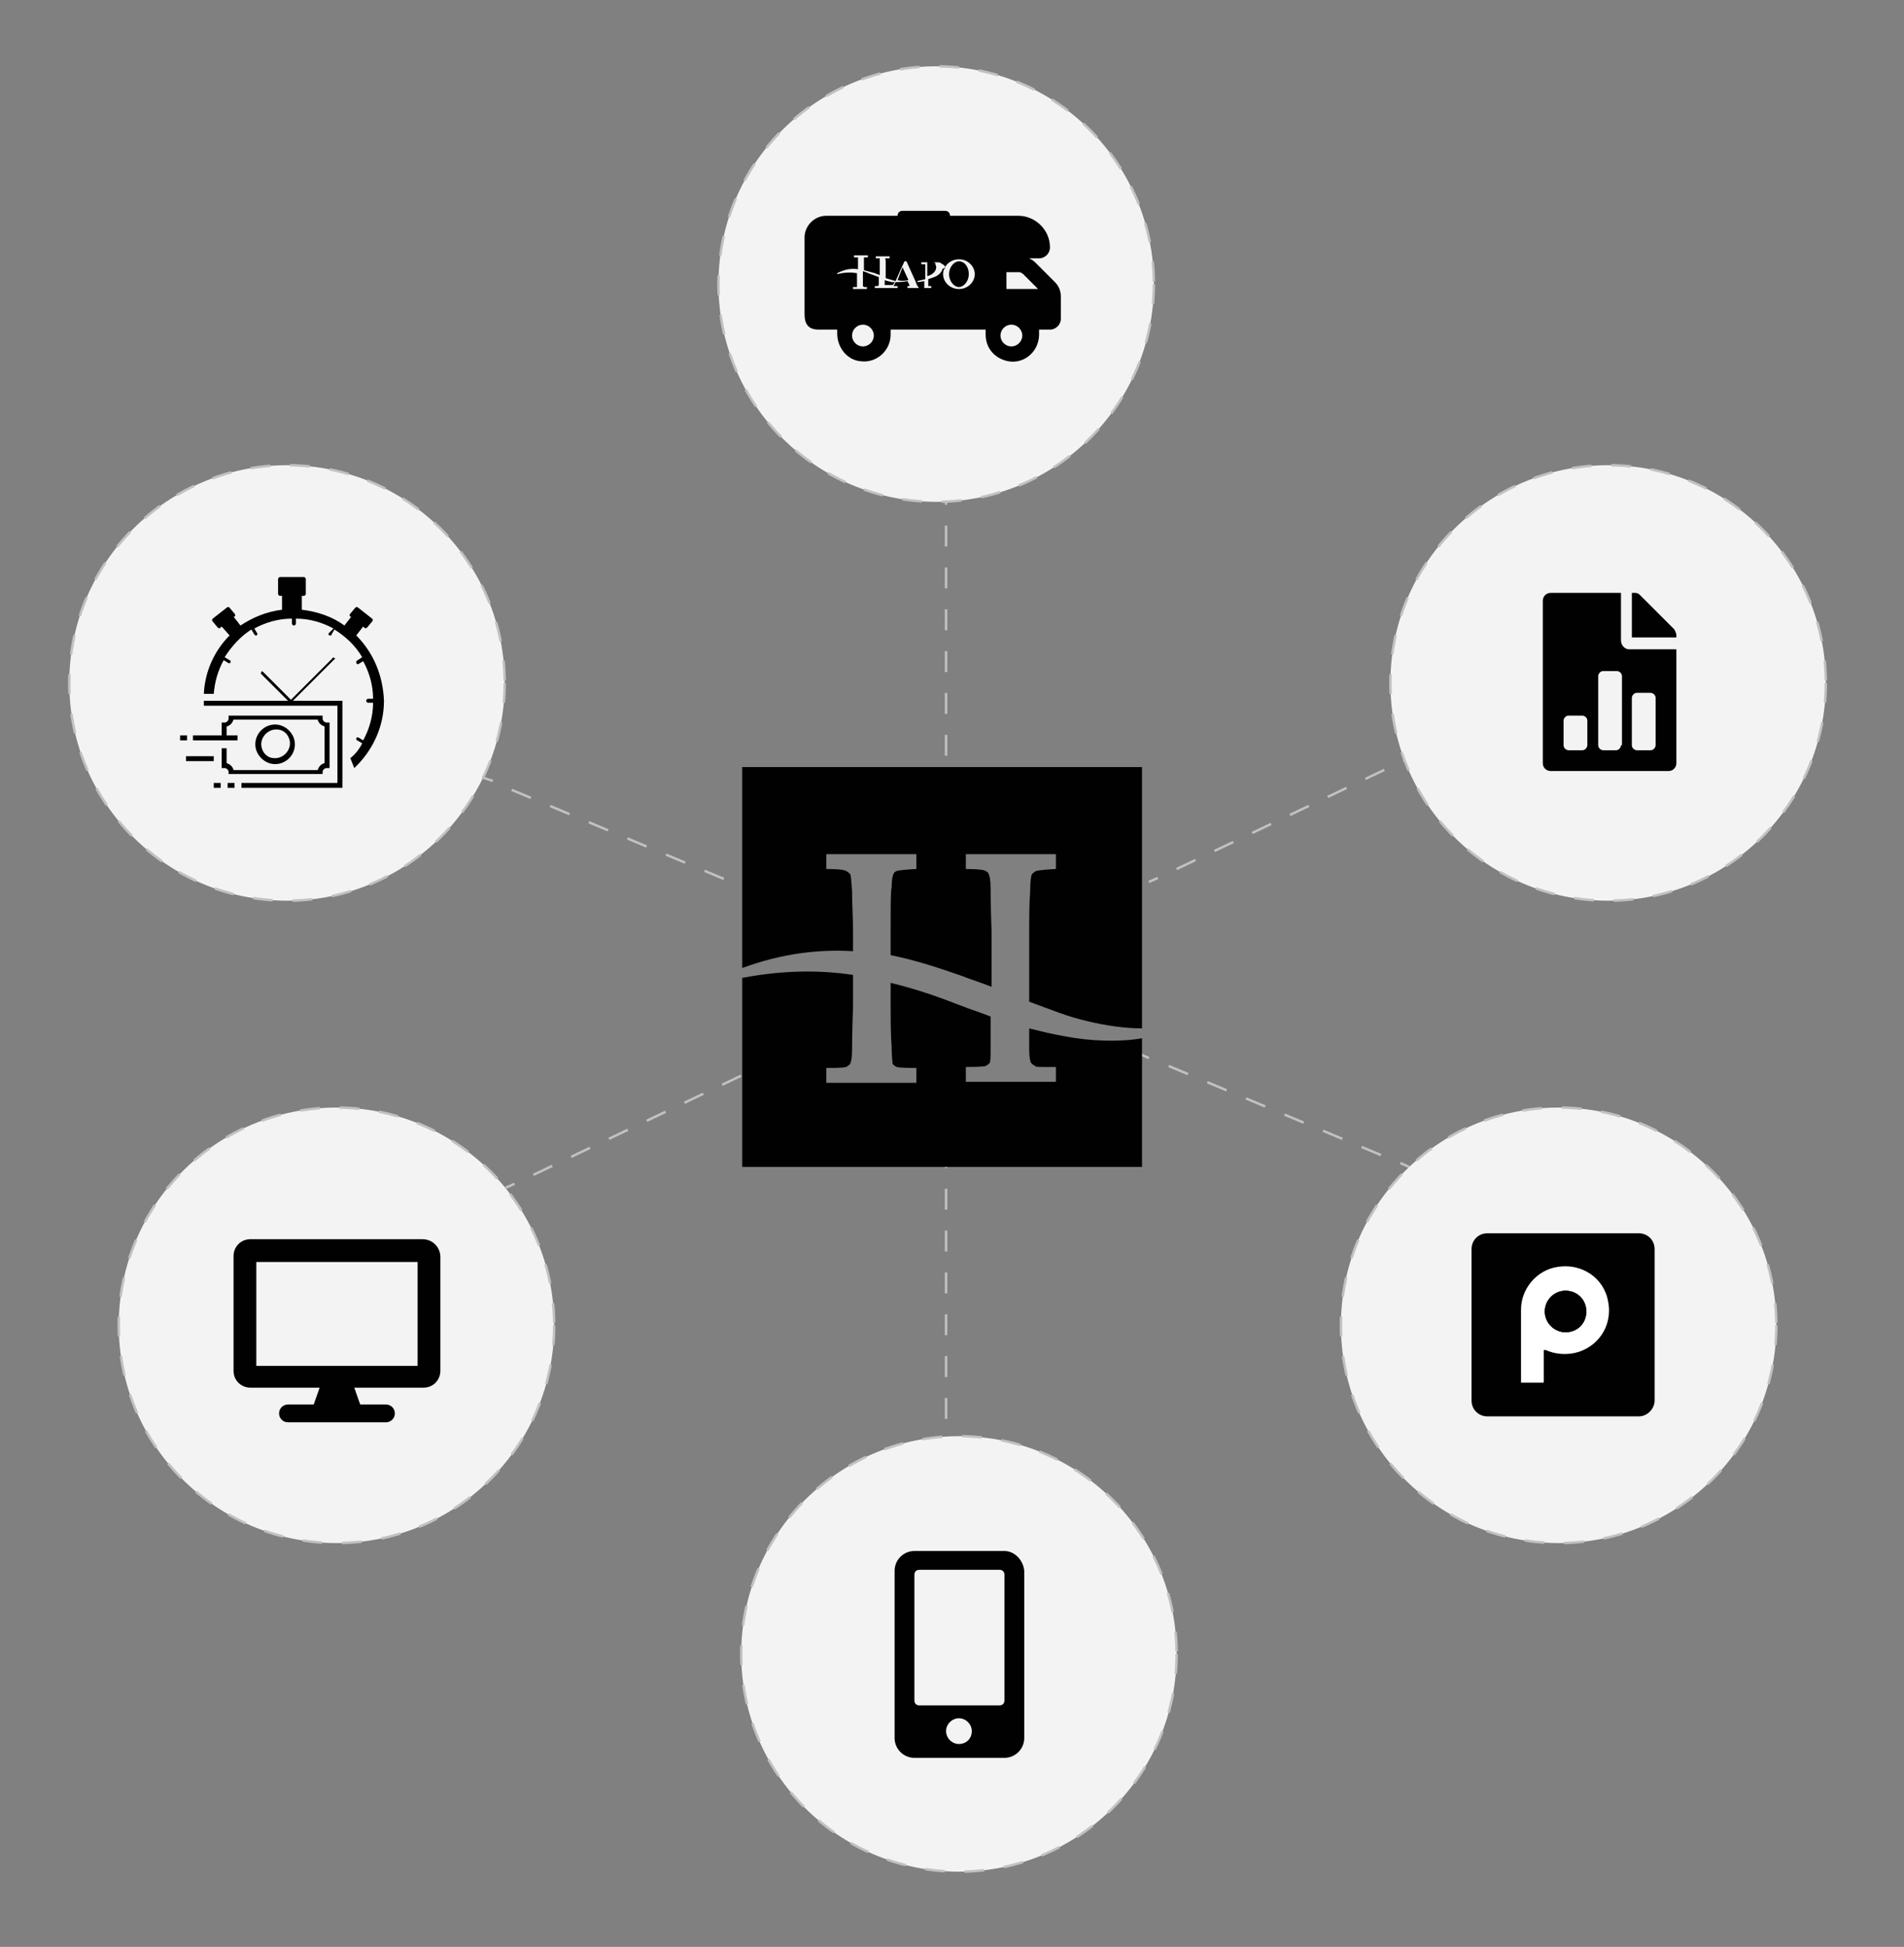 <?xml version="1.0" encoding="utf-8"?>
<!-- Generator: Adobe Illustrator 23.0.1, SVG Export Plug-In . SVG Version: 6.00 Build 0)  -->
<svg version="1.1" id="Layer_1" xmlns="http://www.w3.org/2000/svg" xmlns:xlink="http://www.w3.org/1999/xlink" x="0px" y="0px" viewBox="0 0 192.4 196.7" style="enable-background:new 0 0 192.4 196.7;" xml:space="preserve">
  <rect x="0" y="0" width="192.4" height="196.7" fill="#808080" stroke="none"/>
  <style type="text/css">
	.st0{fill:none;stroke:#C2C1C1;stroke-width:0.25;stroke-miterlimit:10;}
	.st1{fill:none;stroke:#C2C1C1;stroke-width:0.25;stroke-miterlimit:10;stroke-dasharray:2.114,2.114;}
	.st2{fill:#F3F3F3;stroke:#C2C1C1;stroke-width:0.25;stroke-miterlimit:10;stroke-dasharray:2;}
	.st3{fill:#010101;}
	.st4{fill:#FFFFFF;}
</style>
  <g>
    <g>
      <line class="st0" x1="51.1" y1="120" x2="52" y2="119.6" />
      <line class="st1" x1="53.9" y1="118.7" x2="75.9" y2="108.2" />
      <line class="st0" x1="76.8" y1="107.8" x2="77.7" y2="107.4" />
    </g>
  </g>
  <g>
    <g>
      <line class="st0" x1="116.1" y1="89.1" x2="117" y2="88.7" />
      <line class="st1" x1="118.9" y1="87.8" x2="140.9" y2="77.3" />
      <line class="st0" x1="141.8" y1="76.9" x2="142.7" y2="76.4" />
    </g>
  </g>
  <g>
    <g>
      <line class="st0" x1="48.9" y1="78.6" x2="49.8" y2="78.9" />
      <line class="st1" x1="51.7" y1="79.8" x2="74.1" y2="89.2" />
      <line class="st0" x1="75.1" y1="89.6" x2="76" y2="90" />
    </g>
  </g>
  <g>
    <g>
      <line class="st0" x1="115.2" y1="106.5" x2="116.1" y2="106.9" />
      <line class="st1" x1="118.1" y1="107.7" x2="140.5" y2="117.1" />
      <line class="st0" x1="141.5" y1="117.5" x2="142.4" y2="117.9" />
    </g>
  </g>
  <g>
    <g>
      <line class="st0" x1="95.6" y1="50" x2="95.6" y2="51" />
      <line class="st1" x1="95.6" y1="53.1" x2="95.6" y2="77.4" />
      <line class="st0" x1="95.6" y1="78.4" x2="95.6" y2="79.4" />
    </g>
  </g>
  <g>
    <g>
      <line class="st0" x1="95.6" y1="117" x2="95.6" y2="118" />
      <line class="st1" x1="95.6" y1="120.1" x2="95.6" y2="144.4" />
      <line class="st0" x1="95.6" y1="145.5" x2="95.6" y2="146.5" />
    </g>
  </g>
  <circle class="st2" cx="94.6" cy="28.7" r="22" />
  <circle class="st2" cx="29" cy="69" r="22" />
  <circle class="st2" cx="162.5" cy="69" r="22" />
  <circle class="st2" cx="96.9" cy="167.1" r="22" />
  <circle class="st2" cx="157.5" cy="133.9" r="22" />
  <circle class="st2" cx="34" cy="133.9" r="22" />
  <g>
    <path class="st3" d="M75,97.8V77.5h40.4v26.4c-1.8,0-3.7-0.3-5.4-0.7c-2.2-0.5-3.8-1.2-6-2v-7c0-1.4,0-2.8,0.1-4.2
		c0-1,0.1-1.6,0.2-1.7c0.1-0.1,0.2-0.2,0.4-0.3c0.3-0.1,1.7-0.2,2-0.2v-1.5h-9.1v1.5c0.4,0,1.7,0,2,0.2c0.2,0.1,0.3,0.2,0.3,0.3
		c0.1,0.2,0.2,0.6,0.2,1.4c0,0.2,0,1.7,0.1,4.5v5.5c-1-0.4-2-0.7-3-1.1c-2.3-0.8-4.7-1.6-7.2-2.1v-2.3c0-2.8,0-4.3,0.1-4.5
		c0-0.8,0.1-1.3,0.2-1.4c0-0.1,0.1-0.2,0.3-0.3c0.3-0.1,1.7-0.2,2-0.2v-1.5h-9.1v1.5c0.4,0,1.7,0,2,0.2c0.2,0.1,0.3,0.2,0.4,0.3
		c0.1,0.1,0.1,0.6,0.2,1.7c0,1.4,0.1,2.8,0.1,4.2v1.9C82.8,95.9,79.1,96.3,75,97.8z M107.6,104.7c-1.2-0.2-2.4-0.5-3.6-0.8
		c0,1.2,0,1.9,0,2.1c0,0.8,0.1,1.3,0.2,1.4c0.1,0.1,0.2,0.2,0.4,0.3c0.2,0.1-0.3,0.1,2.1,0.1v1.5h-9.1v-1.5c0.4,0,1.7,0,2-0.1
		c0.2-0.1,0.3-0.2,0.4-0.3c0.1-0.1,0.1-0.7,0.1-1.7c0-1,0-2,0-3c-1-0.4-2-0.7-3-1.1c-2.3-0.9-4.6-1.7-7.1-2.3v2.3
		c0,1.4,0,2.8,0.1,4.2c0,1,0.1,1.6,0.1,1.7c0.1,0.1,0.2,0.2,0.4,0.3c0.4,0.1,1.6,0.1,2,0.1v1.5h-9.1v-1.5c0.4,0,1.7,0,2-0.1
		c0.2-0.1,0.3-0.2,0.4-0.3c0.1-0.2,0.2-0.6,0.2-1.4c0-0.2,0-1.7,0.1-4.5v-3.1c-3.3-0.5-7-0.5-11.2,0.3v19.1h40.4v-13
		C113.1,105.3,110.2,105.2,107.6,104.7z" />
  </g>
  <g>
    <g>
      <g>
        <path class="st3" d="M36,64.2l0.7-0.9l0.1,0.1c0.1,0.1,0.2,0.1,0.3,0l0.5-0.6c0.1-0.1,0.1-0.2,0-0.3l-1.4-1.1
				c-0.1-0.1-0.2-0.1-0.3,0L35.4,62c-0.1,0.1-0.1,0.2,0,0.3l0.1,0l-0.7,0.9c-1.2-0.9-2.7-1.4-4.3-1.6v-1.4h0.2
				c0.1,0,0.2-0.1,0.2-0.2v-1.5c0-0.1-0.1-0.2-0.2-0.2h-2.4c-0.1,0-0.2,0.1-0.2,0.2V60c0,0.1,0.1,0.2,0.2,0.2h0.2v1.4
				c-1.6,0.2-3,0.8-4.2,1.6l-0.7-0.9l0.1,0c0.1-0.1,0.1-0.2,0-0.3l-0.5-0.6c-0.1-0.1-0.2-0.1-0.3,0l-1.4,1.1c-0.1,0.1-0.1,0.2,0,0.3
				l0.5,0.6c0.1,0.1,0.2,0.1,0.3,0l0.1-0.1l0.8,0.9c-1.5,1.5-2.5,3.6-2.6,5.9h1c0.1-1.2,0.4-2.3,1-3.4l0.5,0.3c0,0,0,0,0.1,0
				c0,0,0.1,0,0.1-0.1c0-0.1,0-0.2-0.1-0.2l-0.5-0.3c0.7-1.1,1.6-2.1,2.7-2.8l0.3,0.5c0,0,0.1,0.1,0.1,0.1c0,0,0,0,0.1,0
				c0.1,0,0.1-0.1,0.1-0.2l-0.3-0.5c1.1-0.6,2.4-1,3.8-1v0.5c0,0.1,0.1,0.2,0.2,0.2s0.2-0.1,0.2-0.2v-0.5c1.4,0,2.7,0.4,3.8,1
				L33.2,64c0,0.1,0,0.2,0.1,0.2c0,0,0,0,0.1,0c0.1,0,0.1,0,0.1-0.1l0.3-0.5c1.1,0.7,2.1,1.6,2.8,2.8L36,66.8C36,66.8,36,66.9,36,67
				c0,0,0.1,0.1,0.1,0.1c0,0,0,0,0.1,0l0.5-0.3c0.6,1.1,1,2.4,1,3.8h-0.5c-0.1,0-0.2,0.1-0.2,0.2c0,0.1,0.1,0.2,0.2,0.2h0.5
				c0,1.4-0.4,2.7-1,3.8l-0.5-0.3c-0.1,0-0.2,0-0.2,0.1s0,0.2,0.1,0.2l0.5,0.3c-0.3,0.6-0.7,1.1-1.2,1.5l0.4,1c1.8-1.7,3-4.1,3-6.8
				C38.7,68.2,37.7,65.9,36,64.2z" />
        <path class="st3" d="M33.8,66.5c-0.1-0.1-0.2-0.1-0.2,0l-4.2,4.2l-2.8-2.8c-0.1-0.1-0.2-0.1-0.2,0s-0.1,0.2,0,0.2l2.8,2.8
				c0,0,0,0,0.1,0c0,0,0,0,0.1,0c0,0,0.1,0,0.1,0l4.3-4.3C33.9,66.6,33.9,66.5,33.8,66.5z" />
      </g>
    </g>
    <g>
      <path class="st3" d="M32.6,78.2h-9.5V78c0-0.2-0.2-0.4-0.4-0.4h-0.3v-2h0.5v1.5c0.3,0.1,0.6,0.3,0.7,0.7h8.5
			c0.1-0.3,0.3-0.6,0.7-0.7v-3.7c-0.3-0.1-0.6-0.3-0.7-0.7h-8.5c-0.1,0.3-0.3,0.6-0.7,0.7v1.2h-0.5v-1.6h0.3c0.2,0,0.4-0.2,0.4-0.4
			v-0.3h9.5v0.3c0,0.2,0.2,0.4,0.4,0.4h0.3v4.6H33c-0.2,0-0.4,0.2-0.4,0.4V78.2z" />
      <path class="st3" d="M27.8,77.2L27.8,77.2c-0.5,0-1-0.2-1.4-0.6c-0.4-0.4-0.6-0.9-0.6-1.4c0-1.1,0.9-2,2-2l0,0
			c0.5,0,1,0.2,1.4,0.6c0.4,0.4,0.6,0.9,0.6,1.4C29.8,76.3,28.9,77.2,27.8,77.2z M26.1,75.2h0.3c0,0.4,0.2,0.8,0.4,1
			c0.3,0.3,0.6,0.4,1,0.4l0,0c0.8,0,1.5-0.7,1.5-1.5c0-0.4-0.2-0.8-0.4-1c-0.3-0.3-0.6-0.4-1-0.4l0,0c-0.8,0-1.5,0.7-1.5,1.5H26.1z" />
      <polygon class="st3" points="34.6,79.6 24.4,79.6 24.4,79.1 34.1,79.1 34.1,71.3 20.6,71.3 20.6,70.8 34.6,70.8 		" />
      <rect x="18.2" y="74.3" class="st3" width="0.7" height="0.5" />
      <rect x="23" y="79.1" class="st3" width="0.7" height="0.5" />
      <rect x="21.6" y="79.1" class="st3" width="0.7" height="0.5" />
      <rect x="19.5" y="74.3" class="st3" width="4.5" height="0.5" />
      <rect x="18.8" y="76.4" class="st3" width="2.8" height="0.5" />
    </g>
  </g>
  <path class="st3" d="M42.7,125.2H25.3c-1,0-1.7,0.8-1.7,1.7v11.6c0,1,0.8,1.7,1.7,1.7h7l-0.6,1.7h-2.6c-0.5,0-0.9,0.4-0.9,0.9
	s0.4,0.9,0.9,0.9H39c0.5,0,0.9-0.4,0.9-0.9s-0.4-0.9-0.9-0.9h-2.6l-0.6-1.7h7c1,0,1.7-0.8,1.7-1.7V127
	C44.5,126,43.7,125.2,42.7,125.2z M42.2,138H25.9v-10.5h16.3V138z" />
  <path class="st3" d="M169.2,63.6l-3.5-3.5c-0.2-0.2-0.4-0.2-0.6-0.2h-0.2v4.5h4.5v-0.2C169.4,64,169.3,63.8,169.2,63.6z M163.8,64.7
	v-4.8h-7.1c-0.5,0-0.8,0.4-0.8,0.8v16.4c0,0.5,0.4,0.8,0.8,0.8h11.9c0.5,0,0.8-0.4,0.8-0.8V65.6h-4.8
	C164.2,65.6,163.8,65.2,163.8,64.7z M160.4,75.3c0,0.2-0.2,0.5-0.5,0.5h-1.4c-0.2,0-0.5-0.2-0.5-0.5v-2.5c0-0.2,0.2-0.5,0.5-0.5h1.4
	c0.2,0,0.5,0.2,0.5,0.5V75.3z M163.8,75.3c0,0.2-0.2,0.5-0.5,0.5H162c-0.2,0-0.5-0.2-0.5-0.5v-7c0-0.2,0.2-0.5,0.5-0.5h1.4
	c0.2,0,0.5,0.2,0.5,0.5V75.3L163.8,75.3z M164.9,70.5c0-0.2,0.2-0.5,0.5-0.5h1.4c0.2,0,0.5,0.2,0.5,0.5v4.8c0,0.2-0.2,0.5-0.5,0.5
	h-1.4c-0.2,0-0.5-0.2-0.5-0.5V70.5L164.9,70.5z" />
  <path class="st3" d="M101.5,156.7h-9.1c-1.1,0-2,0.9-2,2v16.9c0,1.1,0.9,2,2,2h9.1c1.1,0,2-0.9,2-2v-16.9
	C103.4,157.6,102.5,156.7,101.5,156.7z M96.9,176.2c-0.7,0-1.3-0.6-1.3-1.3c0-0.7,0.6-1.3,1.3-1.3s1.3,0.6,1.3,1.3
	C98.2,175.7,97.6,176.2,96.9,176.2z M101.5,171.8c0,0.3-0.2,0.5-0.5,0.5h-8.1c-0.3,0-0.5-0.2-0.5-0.5v-12.7c0-0.3,0.2-0.5,0.5-0.5
	h8.1c0.3,0,0.5,0.2,0.5,0.5V171.8z" />
  <path class="st3" d="M165.6,143.1h-15.3c-0.9,0-1.6-0.7-1.6-1.6v-15.3c0-0.9,0.7-1.6,1.6-1.6h15.3c0.9,0,1.6,0.7,1.6,1.6v15.3
	C167.2,142.3,166.5,143.1,165.6,143.1z" />
  <g id="bPPLuv.tif">
    <g>
      <path class="st4" d="M156,136.4c0,0.1,0,0.1,0,0.2c0,1,0,2,0,2.9c0,0.2,0,0.2-0.2,0.2c-0.6,0-1.3,0-1.9,0c-0.1,0-0.1,0-0.2,0
			c0-0.1,0-0.1,0-0.2c0-2.4,0-4.8,0-7.2c0-2.1,1.6-4,3.7-4.3c2.4-0.4,4.7,1.1,5.1,3.5c0.5,2.5-1.1,4.7-3.4,5.2c-1,0.2-2,0.1-2.9-0.3
			C156.2,136.4,156.2,136.4,156,136.4C156.1,136.4,156.1,136.4,156,136.4z M160.3,132.5c0-1.2-1-2.1-2.1-2.1c-1.2,0-2.1,1-2.1,2.1
			c0,1.2,1,2.1,2.1,2.1C159.4,134.6,160.3,133.7,160.3,132.5z" />
      <path class="st3" d="M160.3,132.5c0,1.2-0.9,2.1-2.1,2.1c-1.2,0-2.1-1-2.1-2.1c0-1.2,1-2.1,2.1-2.1
			C159.4,130.4,160.3,131.3,160.3,132.5z" />
    </g>
  </g>
  <g>
    <path class="st3" d="M90.7,28.3c0.3,0.1,0.7,0.1,1.1,0L91.2,27L90.7,28.3z" />
    <path class="st3" d="M94.4,26.5c-0.1,0-0.2-0.1-0.3-0.1c-0.1,0-0.2,0-0.4,0.1c0,0.1,0,0.3,0,0.6v0.8c0.4-0.1,0.9-0.4,0.9-0.9
		c0-0.1,0-0.2-0.1-0.3C94.6,26.6,94.5,26.6,94.4,26.5z" />
    <path class="st3" d="M96.9,29c0.5,0,1-0.6,1-1.3c0-0.7-0.4-1.3-1-1.3c-0.5,0-1,0.6-1,1.3C95.9,28.4,96.4,29,96.9,29z" />
    <path class="st3" d="M89.4,28.3c0,0.2,0,0.3,0,0.3c0,0.1,0,0.2,0,0.2c0,0,0,0,0.1,0c0,0,0.1,0,0.3,0c0.1,0,0.2,0,0.3,0
		c0,0,0,0,0.1,0s0-0.1,0.1-0.1c0-0.1,0.1-0.1,0.1-0.2c-0.1,0-0.2,0-0.3,0C89.8,28.4,89.6,28.4,89.4,28.3z" />
    <path class="st3" d="M81.3,31.6c0,0.6,0,1.7,1.4,1.7l1.9,0v0.4c0,1.4,1,2.7,2.4,2.8c1.6,0.2,3-1.1,3-2.7v-0.5h9.6v0.5h0
		c0,1.2,0.7,2.2,1.9,2.6c1.8,0.6,3.5-0.8,3.5-2.6v-0.5h1.1c0.6,0,1.1-0.5,1.1-1.1V30c0-0.6-0.2-1.1-0.6-1.5l-2-2
		c-0.2-0.2-0.4-0.3-0.6-0.4h1c0.6,0,1.1-0.5,1.1-1.1c0-1.8-1.5-3.2-3.2-3.2H96v0c0-0.3-0.2-0.5-0.5-0.5h-4.3c-0.3,0-0.5,0.2-0.5,0.5
		v0h-7.2c-1.2,0-2.2,1-2.2,2.2V31.6z M87.2,35c-0.6,0-1.1-0.5-1.1-1.1c0-0.6,0.5-1.1,1.1-1.1s1.1,0.5,1.1,1.1
		C88.3,34.5,87.8,35,87.2,35z M95.2,27.3c-0.3,0.6-0.8,0.7-1.4,0.9v0c0,0.2,0,0.3,0,0.5c0,0.1,0,0.2,0,0.2c0,0,0,0,0.1,0
		c0.1,0,0.2,0,0.2,0v0.2h-2.4v-0.2c0.1,0,0.2,0,0.2,0c0,0,0,0,0,0c0,0,0,0,0,0c0,0,0-0.1,0-0.1l-0.2-0.4c-0.4,0.1-0.8,0.1-1.2,0.1
		l-0.1,0.2c0,0.1-0.1,0.1-0.1,0.2c0,0,0,0,0,0c0,0,0,0,0.1,0c0.1,0,0.2,0,0.3,0v0.2h-2.3v-0.2c0.1,0,0.3,0,0.3,0c0,0,0,0,0.1-0.1
		c0,0,0-0.1,0-0.3c0-0.1,0-0.3,0-0.5c-0.2-0.1-0.3-0.1-0.5-0.2c-0.4-0.1-0.7-0.3-1.1-0.4V28c0,0.2,0,0.4,0,0.6c0,0.2,0,0.2,0,0.3
		c0,0,0,0,0.1,0.1c0.1,0,0.2,0,0.3,0v0.2h-1.4v-0.2c0.1,0,0.3,0,0.3,0c0,0,0,0,0.1,0c0,0,0-0.1,0-0.2c0,0,0-0.3,0-0.7v-0.5
		c-0.6-0.1-1.2-0.1-2,0.1l0-0.1c0.8-0.4,1.4-0.5,2.1-0.4v-0.3c0-0.2,0-0.4,0-0.6c0-0.2,0-0.2,0-0.3c0,0,0,0-0.1,0
		c-0.1,0-0.3,0-0.3,0v-0.2h1.4v0.2c-0.1,0-0.3,0-0.3,0c0,0,0,0-0.1,0c0,0,0,0.1,0,0.2c0,0,0,0.3,0,0.7v0.4c0.4,0.1,0.7,0.2,1.1,0.3
		c0.2,0.1,0.3,0.1,0.5,0.2v-0.8c0-0.4,0-0.6,0-0.7c0-0.1,0-0.2,0-0.2c0,0,0,0-0.1,0c-0.1,0-0.3,0-0.3,0v-0.2h1.4v0.2
		c-0.1,0-0.3,0-0.3,0c0,0,0,0-0.1,0s0,0.1,0,0.3c0,0.2,0,0.4,0,0.6v1.1c0.3,0.1,0.7,0.2,1,0.3c0.3-0.7,0.8-1.8,0.9-2h0.2l0.9,2
		c0.1,0.3,0.2,0.5,0.3,0.6c0,0,0,0.1,0.1,0.1c0,0,0.1,0,0.2,0c0.2,0,0.2,0,0.2,0c0,0,0,0,0.1,0c0,0,0-0.1,0-0.2c0,0,0,0,0,0
		c0,0,0-0.1,0-0.3v-0.2c-0.5,0.1-0.7,0.1-0.7,0.1l0-0.1c0.3-0.1,0.5-0.1,0.8-0.2v-0.8c0-0.2,0-0.3,0-0.5c0-0.1,0-0.2,0-0.2
		c0,0,0,0-0.1,0c-0.1,0-0.2,0-0.3,0v-0.2c0.5,0,1,0,1.4,0c0,0,0.1,0,0.1,0c0.2,0,0.4,0,0.5,0.1c0.1,0.1,0.2,0.1,0.3,0.2
		c0.1,0.1,0.1,0.2,0.1,0.4C95.3,27,95.2,27.2,95.2,27.3z M96.9,26.2c0.9,0,1.6,0.7,1.6,1.5c0,0.8-0.7,1.5-1.6,1.5
		c-0.9,0-1.6-0.7-1.6-1.5C95.3,26.9,96,26.2,96.9,26.2z M102.2,35c-0.6,0-1.1-0.5-1.1-1.1c0-0.6,0.5-1.1,1.1-1.1s1.1,0.5,1.1,1.1
		C103.3,34.5,102.8,35,102.2,35z M101.7,29.1v-1.6h1.3c0.1,0,0.3,0.1,0.4,0.2l1.5,1.5H101.7z" />
  </g>
</svg>